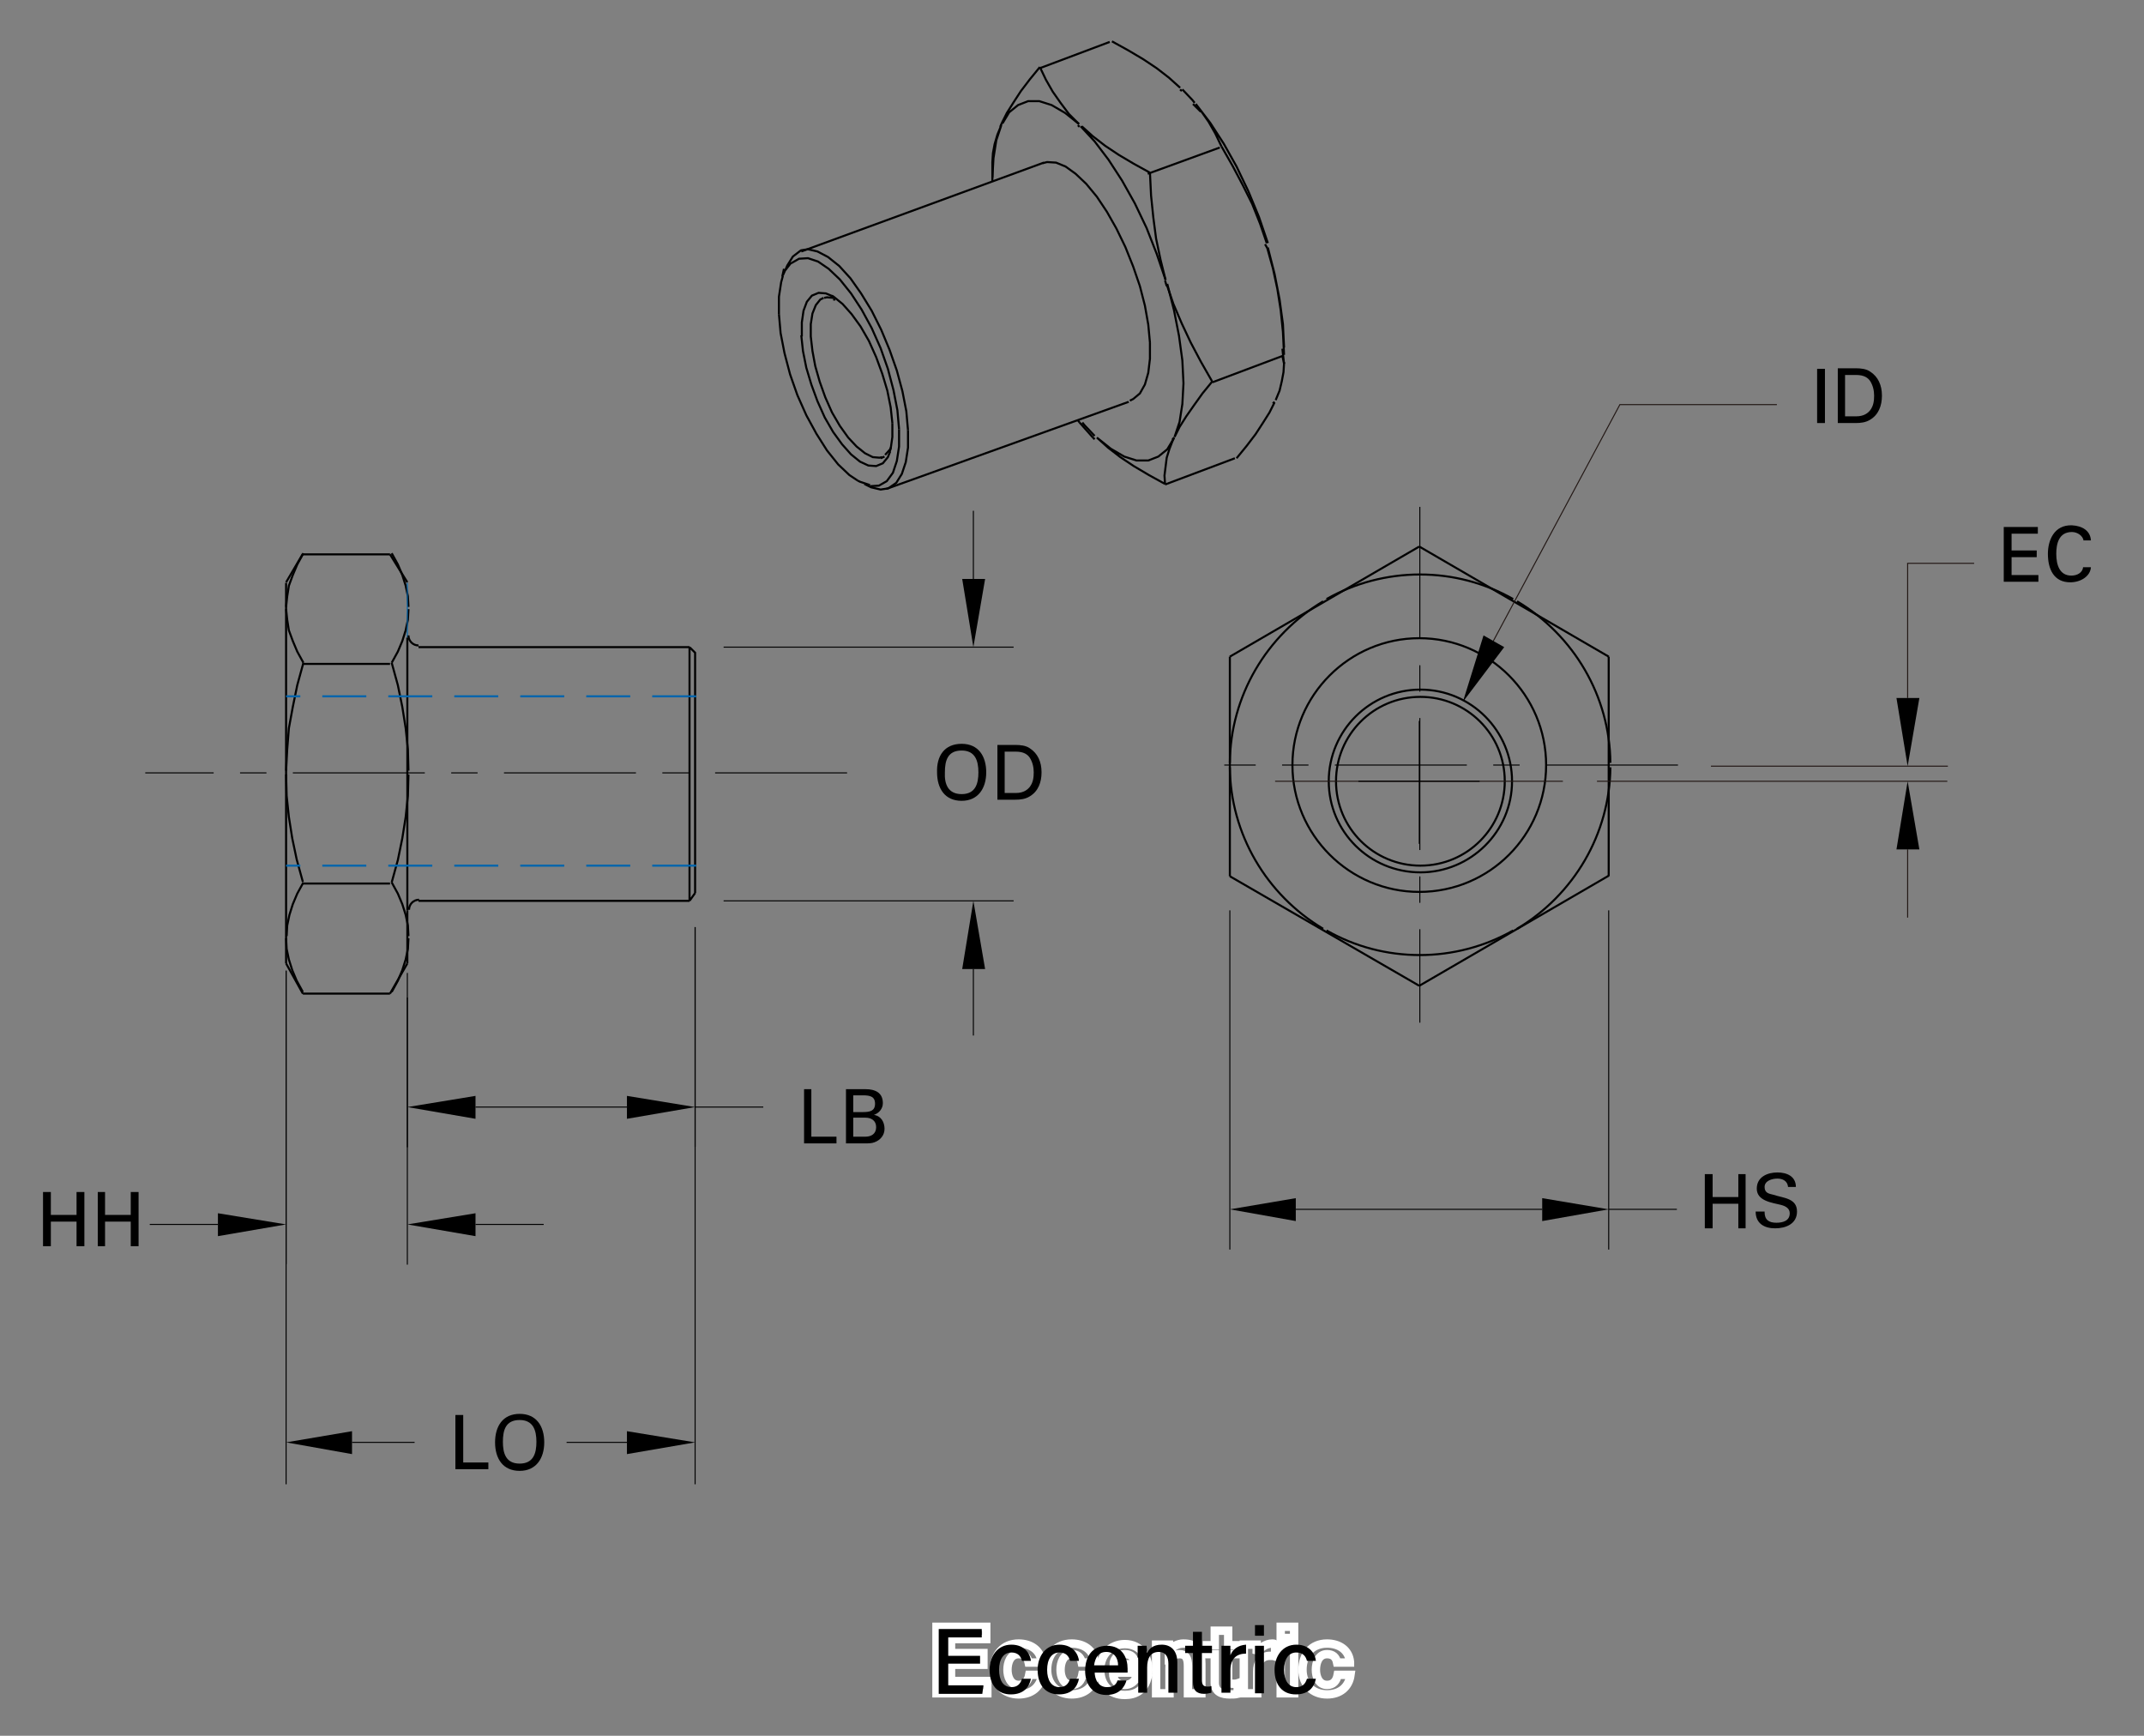 <?xml version="1.0" encoding="utf-8"?>
<!-- Generator: Adobe Illustrator 26.3.1, SVG Export Plug-In . SVG Version: 6.00 Build 0)  -->
<svg version="1.1" id="图层_1" xmlns="http://www.w3.org/2000/svg" xmlns:xlink="http://www.w3.org/1999/xlink" x="0px" y="0px"
	 viewBox="0 0 383.7 310.6" style="enable-background:new 0 0 383.7 310.6;" xml:space="preserve">
<rect x="0" y="0" width="383.7" height="310.6" fill="#808080" stroke="none"/>
<style type="text/css">
	.st0{fill:none;stroke:#000000;stroke-width:0.368;stroke-miterlimit:10;}
	.st1{fill:none;stroke:#000000;stroke-width:0.183;stroke-dasharray:23.618,4.723,4.723,4.723;}
	.st2{stroke:#000000;stroke-width:0.183;stroke-miterlimit:10;}
	.st3{stroke:#000000;stroke-width:0.183;}
	.st4{fill:none;stroke:#000000;stroke-width:0.183;stroke-miterlimit:10;}
	.st5{fill:none;stroke:#000000;stroke-width:0.183;}
	.st6{fill:none;stroke:#221714;stroke-width:0.183;}
	.st7{fill:#0065AC;}
	.st8{fill:none;stroke:#000000;stroke-width:0.183;stroke-miterlimit:10;stroke-dasharray:23.618,4.723,4.723,4.723;}
	.st9{fill:none;stroke:#0065AC;stroke-width:0.183;stroke-miterlimit:10;}
	.st10{fill:none;stroke:#0065AC;stroke-width:0.368;stroke-miterlimit:10;stroke-dasharray:7.873,3.936;}
	.st11{fill:none;stroke:#FFFFFF;stroke-width:1.5;}
	.st12{clip-path:url(#SVGID_00000174597643503112471340000003783546250548848557_);fill:none;stroke:#FFFFFF;stroke-width:1.5;}
</style>
<path class="st0" d="M74.9,115.8h48.5 M74.9,161.2h48.5"/>
<polyline class="st0" points="70.1,118.6 71.2,122.6 72,126.5 72.6,130.3 73,134.1 73.1,137.9 "/>
<line class="st0" x1="72.9" y1="172.4" x2="72.9" y2="162.9"/>
<polyline class="st0" points="54.3,118.6 53.2,122.6 52.4,126.5 51.7,130.3 51.4,134.1 51.2,137.9 "/>
<path class="st0" d="M51.2,172.4v-68.1 M54.2,158.1h15.6 M54.2,177.8h15.6"/>
<path class="st0" d="M54.3,157.9l-1.1,2l-0.8,1.9l-0.6,1.9l-0.4,1.9l-0.1,1.9 M51.2,167.9l0.1,1.9l0.4,1.9l0.6,1.9l0.8,1.9l1.1,2"/>
<line class="st0" x1="51.2" y1="172.4" x2="54.2" y2="177.8"/>
<path class="st0" d="M51.2,138.6l0.1,3.8l0.4,3.8l0.6,3.8l0.8,3.8l1.1,4 M70.1,157.9l1.1,2l0.8,1.9l0.6,1.9l0.4,1.9l0.1,1.9"/>
<line class="st0" x1="69.8" y1="177.8" x2="72.9" y2="172.4"/>
<path class="st0" d="M73.1,167.9l-0.1,1.9l-0.4,1.9l-0.6,1.9l-0.8,1.9l-1.1,2 M73.1,138.6l-0.1,3.8l-0.4,3.8l-0.6,3.8l-0.8,3.9
	l-1.1,4"/>
<path class="st0" d="M54.2,99.2h15.6 M54.2,118.8h15.6"/>
<polyline class="st0" points="54.3,99 53.2,101 52.4,102.9 51.7,104.8 51.4,106.7 51.2,108.6 "/>
<line class="st0" x1="51.2" y1="104.2" x2="54.2" y2="99.1"/>
<polyline class="st0" points="51.2,109 51.4,110.9 51.7,112.8 52.4,114.7 53.2,116.6 54.3,118.6 "/>
<line class="st0" x1="69.8" y1="99.2" x2="72.9" y2="104.2"/>
<path class="st0" d="M70.1,99l1.1,2l0.8,1.9l0.6,1.9l0.4,1.9l0.1,1.9 M73.1,109l-0.1,1.9l-0.4,1.9l-0.6,1.9l-0.8,1.9l-1.1,2"/>
<path class="st0" d="M124.4,159.8v-43.1 M123.4,161.2v-45.4 M123.4,161.2l1-1.4 M123.4,115.8l1,1"/>
<g>
	<path class="st0" d="M288.2,136.5c-0.1-11.9-6.5-22.8-16.7-28.9 M271.5,166.2c10.2-6.1,16.6-17,16.7-28.9"/>
</g>
<path class="st0" d="M254,97.8l33.9,19.7 M254,176.4l33.9-19.7"/>
<g>
	<path class="st0" d="M236.8,107.6c-10.2,6.1-16.6,17-16.7,28.9 M276.7,136.9c0-12.5-10.2-22.7-22.7-22.7
		c-12.5,0-22.7,10.2-22.7,22.7c0,12.5,10.2,22.7,22.7,22.7C266.6,159.6,276.7,149.4,276.7,136.9"/>
</g>
<line class="st0" x1="220.1" y1="156.8" x2="220.1" y2="117.5"/>
<g>
	<path class="st0" d="M220.1,137.3c0.1,11.9,6.5,22.8,16.7,28.9"/>
</g>
<line class="st0" x1="254" y1="176.4" x2="220.1" y2="156.8"/>
<g>
	<path class="st0" d="M237.4,166.5c5.1,2.9,10.8,4.4,16.7,4.4c5.8,0,11.6-1.5,16.7-4.4 M270.6,139.8c0-9-7.3-16.4-16.4-16.4
		c-9,0-16.4,7.3-16.4,16.4c0,9,7.3,16.3,16.4,16.3C263.2,156.1,270.6,148.8,270.6,139.8 M269.3,139.8c0-8.4-6.8-15.1-15.1-15.1
		c-8.4,0-15.1,6.8-15.1,15.1c0,8.4,6.8,15.1,15.1,15.1C262.6,154.9,269.3,148.1,269.3,139.8"/>
</g>
<line class="st0" x1="220.1" y1="117.5" x2="254" y2="97.8"/>
<g>
	<path class="st0" d="M270.8,107.2c-5.1-2.9-10.8-4.4-16.7-4.4c-5.8,0-11.6,1.5-16.7,4.4"/>
</g>
<line class="st0" x1="287.9" y1="156.8" x2="287.9" y2="117.5"/>
<line class="st1" x1="151.6" y1="138.3" x2="26" y2="138.3"/>
<path class="st2" d="M51.2,173.7v91.9 M124.4,165.9v99.7 M63,258.1h11.2 M112.2,258.1h-10.8"/>
<polygon points="63,256.1 63,260.2 51.2,258.1 "/>
<polygon points="112.2,256.1 112.2,260.2 124.4,258.1 "/>
<path class="st3" d="M51.2,167.6L51.2,167.6 M124.4,159.8L124.4,159.8 M124.4,258.1L124.4,258.1 M51.2,173.7v52.5 M72.9,178.5v47.8
	 M85.1,219.1h12.2 M39,219.1H26.8"/>
<polygon points="85.1,217.1 85.1,221.2 72.9,219.1 "/>
<polygon points="39,217.1 39,221.2 51.2,219.1 "/>
<path class="st4" d="M51.2,167.6L51.2,167.6 M72.9,172.4L72.9,172.4 M72.9,219.1L72.9,219.1"/>
<path class="st5" d="M129.5,161.2h51.9 M129.5,115.8h51.9 M174.2,173.4v11.9 M174.2,103.6V91.4"/>
<polygon points="172.2,173.4 176.3,173.4 174.2,161.2 "/>
<polygon points="172.2,103.6 176.3,103.6 174.2,115.8 "/>
<path class="st6" d="M123.4,161.2L123.4,161.2 M123.4,115.8L123.4,115.8 M174.2,115.8L174.2,115.8 M279.7,139.8h-51.5 M306.2,137.1
	h42.4 M285.8,139.8h62.7 M341.4,152v12.2 M341.4,124.9v-24.1h11.9"/>
<polygon points="339.4,152 343.5,152 341.4,139.8 "/>
<polygon points="339.4,124.9 343.5,124.9 341.4,137.1 "/>
<path class="st6" d="M300.1,137.1L300.1,137.1 M279.7,139.8L279.7,139.8 M341.4,139.8L341.4,139.8 M318,72.4h-28.1l-22.7,42.4"/>
<polygon points="265.5,113.7 269.2,115.8 261.8,125.6 "/>
<path class="st4" d="M243.1,139.8h21.7 M254,151v-22 M261.8,125.6L261.8,125.6 M246.2,154.4L246.2,154.4"/>
<path class="st0" d="M162.5,77l-0.3-3.4l-0.7-3.6l-1-3.7l-1.3-3.7l-1.5-3.6l-1.7-3.4l-1.9-3.1l-1.9-2.7l-2-2.2l-2-1.6l-1.9-1
	l-1.7-0.4l-1.3,0.2 M160.9,76.8l-0.3-3.4l-0.7-3.6l-1-3.8l-1.3-3.7l-1.6-3.6l-1.8-3.3l-1.9-2.9l-2-2.5l-2-1.9l-1.9-1.3l-1.8-0.6
	l-1.6,0.1l-1.4,0.8 M141.6,47l-1.1,1.4l-0.4,0.9"/>
<line class="st0" x1="140.3" y1="48.1" x2="140" y2="49.5"/>
<path class="st0" d="M205.8,30.9l-2.9-1.6l-2.7-1.6l-2.4-1.6l-2.2-1.7l-2-1.8 M208.6,50.1l-1.6-4.7l-1.8-4.6l-2.1-4.4l-2.3-4.1
	l-2.4-3.7l-2.5-3.3l-2.5-2.7 M218.6,26.2l-1.1-2.3l-1.2-2.1l-1.4-2 M214,18.6l2.6,3.4l2.4,3.7l2.3,4.1l2.1,4.4l1.9,4.6l1.6,4.7"/>
<path class="st0" d="M186.8,29.1l-43.4,15.9 M198.6,7.5l-12.5,4.7 M211.5,16.3l-0.3-0.3 M214.9,20l-1.4-1.4"/>
<path class="st0" d="M213.8,18.4l-0.4-0.5l-1.8-1.9 M211.2,15.7l-2-1.8l-2.2-1.7l-2.4-1.6l-2.7-1.6L199,7.4 M193.1,22.2l-2.5-2
	l-2.4-1.4l-2.2-0.7l-2,0l-1.8,0.7l-1.6,1.3l-1.2,2 M186.1,12l-1.8,2.2l-1.6,2.1l-1.3,2l-1.2,1.9l-0.9,1.8"/>
<line class="st0" x1="193.2" y1="22.7" x2="192.9" y2="22.4"/>
<polyline class="st0" points="193.1,22.2 191.3,20.4 189.8,18.4 188.4,16.4 187.2,14.3 186.1,12 "/>
<path class="st0" d="M177.6,29.1v2.7v0.7 M179,22.7l0.3-0.7"/>
<path class="st0" d="M179.2,22.4l-0.9,2.7l-0.5,3.2l-0.2,3.5 M179.2,22.4l-0.7,1.7l-0.5,1.7l-0.3,1.6l-0.1,1.6v0.2 M143.4,44.8
	l-0.2,0.1l-1.3,1l-1,1.6l-0.3,0.7"/>
<path class="st0" d="M202,71.9l-43.4,15.6 M221,82l-12.5,4.7 M218.3,26.4l-12.9,4.7 M229.5,63.7l-12.5,4.7"/>
<polyline class="st0" points="228.3,71.6 229,69.9 229.4,68.2 229.7,66.6 229.8,65 229.8,64.8 "/>
<line class="st0" x1="228.1" y1="71.9" x2="227.8" y2="72.2"/>
<path class="st0" d="M221.3,82l1.8-2.2l1.6-2.1l1.3-2l1.2-1.9l0.9-1.8 M226.9,44.3l1.2,4.7l0.9,4.6l0.6,4.4l0.2,4.2 M229.8,63.5
	l-0.2-4.1l-0.4-3.9l-0.6-3.8l-0.8-3.7l-1-3.6"/>
<line class="st0" x1="226.8" y1="44.4" x2="226.4" y2="43.7"/>
<polyline class="st0" points="226.7,43.5 225.5,40 224.1,36.5 222.4,33.1 220.6,29.7 218.6,26.2 "/>
<polyline class="st0" points="229.5,62.4 229.8,65.1 229.5,63.7 "/>
<path class="st0" d="M196.3,78.3l2,1.8l2.2,1.7l2.4,1.6l2.7,1.6l2.9,1.6 M196.3,78.3l2.5,2l2.4,1.4l2.2,0.7l2.1,0l1.8-0.7l1.6-1.3
	l1.2-2"/>
<line class="st0" x1="210.2" y1="78.3" x2="209.8" y2="78.6"/>
<polyline class="st0" points="208.5,86.6 208.4,85.1 208.6,83.5 208.8,81.9 209.3,80.3 210,78.5 "/>
<line class="st0" x1="195.6" y1="78.3" x2="195.9" y2="78.6"/>
<polyline class="st0" points="216.9,68.2 214.9,64.7 213.1,61.3 211.5,57.9 210,54.4 208.8,50.9 "/>
<line class="st0" x1="208.8" y1="51.2" x2="208.5" y2="50.2"/>
<polyline class="st0" points="208.6,50.1 207.7,46.5 206.9,42.7 206.4,38.9 206,35 205.8,30.9 "/>
<line class="st0" x1="192.9" y1="75.2" x2="193.2" y2="75.6"/>
<path class="st0" d="M210.2,78.2l0.9-2.7l0.5-3.2l0.2-3.7l-0.2-4.1l-0.6-4.4l-0.9-4.6l-1.2-4.7 M210.2,78.2l0.9-1.8l1.2-1.9l1.4-2
	l1.5-2.1l1.8-2.2"/>
<line class="st0" x1="193.2" y1="75.6" x2="195.6" y2="78.3"/>
<path class="st0" d="M193.7,75.6l0.4,0.5l1.8,1.9 M153.5,86l-1.5-1l-2-1.9l-2-2.5l-1.9-3l-1.8-3.3l-1.6-3.6l-1.3-3.7l-1-3.8
	l-0.7-3.6l-0.3-3.4 M159.7,75.7l-0.3-2.8l-0.6-3l-0.9-3l-1.1-3l-1.3-2.9l-1.5-2.6l-1.6-2.2l-1.6-1.8l-1.6-1.3l-0.3-0.2 M145.1,60.2
	l0.3,2.6l0.5,2.7l0.8,2.8l1,2.8l1.2,2.7l1.4,2.4l1.5,2.1l1.5,1.6l1.5,1.2l1.4,0.7l1.2,0.1l0.5-0.1 M143.4,60l0.3,2.8l0.6,3l0.9,3
	l1.1,3l1.3,2.9l1.5,2.6l1.6,2.2l1.6,1.8l1.6,1.3l1.5,0.7l1.4,0.1l1.2-0.5l0.9-1.1l0.4-1 M147.4,53.3l-0.6,0.3l-0.8,1l-0.6,1.5
	l-0.3,1.9l0,2.3 M149,53l-1.2-0.5l-1.3-0.1l-1.2,0.5l-0.9,1.1l-0.6,1.6l-0.3,2.1l0,2.5 M149.2,53.3l-1.2-0.1l-0.5,0.1"/>
<line class="st0" x1="149.5" y1="53.6" x2="149.1" y2="53.6"/>
<path class="st0" d="M140.1,49.4l-0.3,1.1l-0.4,2.6l0,3.1 M158.9,87.4l-1.3,0.2l-1.7-0.4l-1.2-0.6 M155.7,86.8l-1.8-0.6l-0.4-0.2
	 M158.4,81.4l0.9-1l0.1-0.3"/>
<line class="st0" x1="157.6" y1="82" x2="158.3" y2="81.7"/>
<path class="st0" d="M162.5,77l0,3.1l-0.4,2.6l-0.7,2.1l-1,1.6l-1.3,0.9l-0.2,0.1 M160.9,76.8l0,3.1l-0.4,2.6l-0.7,2.1l-1.1,1.5
	l-1.4,0.8l-1.6,0.1 M159.2,80.9l0.2-0.6l0.3-2.1l0-2.5"/>
<path class="st5" d="M72.9,174.1v31.2 M124.4,165.9v39.3 M85.1,198.1h27.1 M124.4,198.1h12.2"/>
<polygon points="85.1,196.1 85.1,200.2 72.9,198.1 "/>
<polygon points="112.2,196.1 112.2,200.2 124.4,198.1 "/>
<path class="st5" d="M72.9,168L72.9,168 M124.4,159.8L124.4,159.8 M124.4,198.1L124.4,198.1 M220.1,162.9v60.7 M287.9,162.9v60.7
	 M231.9,216.4H276 M287.9,216.4h12.2"/>
<polygon points="231.9,214.4 231.9,218.5 220.1,216.4 "/>
<polygon points="276,214.4 276,218.5 287.9,216.4 "/>
<path class="st7" d="M287.9,156.8L287.9,156.8 M287.9,216.4L287.9,216.4"/>
<path class="st8" d="M300.3,136.9h-81.2 M254.1,90.7V183"/>
<path class="st9" d="M72.9,114.1v-9.8"/>
<g>
	<path class="st0" d="M73.1,113.7c0,1,0.8,1.8,1.8,1.8 M75,161c-1,0-1.8,0.8-1.8,1.8"/>
</g>
<line class="st0" x1="72.9" y1="162.9" x2="72.9" y2="114.1"/>
<path class="st0" d="M205.8,61.3l-0.3-3.2l-0.6-3.4l-0.9-3.5l-1.2-3.5l-1.4-3.5l-1.6-3.3l-1.7-3l-1.8-2.7l-1.9-2.3l-1.9-1.8
	l-1.8-1.3l-1.7-0.7l-1.6-0.1l-0.8,0.2 M202.2,71.7l0.6-0.3l1.2-1l0.9-1.6l0.6-2.1l0.3-2.5l0-2.9"/>
<path class="st10" d="M124.6,124.6H51.2 M124.6,154.9H51.2"/>
<g>
	<rect x="325.2" y="66" width="1.4" height="9.7"/>
	<path d="M328.9,65.9h3.2c0.9,0,1.9,0.1,2.6,0.6c1.4,0.9,2.1,2.4,2.1,4.3c0,1.8-0.6,3.4-2.1,4.3c-0.8,0.5-1.7,0.6-2.6,0.6h-3.2V65.9
		z M330.2,74.5h2c1.4,0,2.1-0.6,2.5-1.1c0.6-0.8,0.7-1.7,0.7-2.6c0-0.9-0.2-1.8-0.7-2.6c-0.4-0.6-1.1-1.1-2.5-1.1h-2V74.5z"/>
	<polygon points="305.1,219.8 305.1,210.1 306.5,210.1 306.5,214.2 311.1,214.2 311.1,210.1 312.4,210.1 312.4,219.8 311.1,219.8 
		311.1,215.4 306.5,215.4 306.5,219.8 	"/>
	<path d="M315.8,216.9c0,1.4,0.8,1.9,2.1,1.9c1.1,0,2.4-0.3,2.4-1.7c0-0.9-0.8-1.3-1.6-1.5c-1.6-0.4-4.3-0.7-4.3-2.9
		c0-2.1,1.9-2.9,3.7-2.9c1.7,0,3.3,0.7,3.3,2.6h-1.4c-0.1-1.1-1-1.5-1.9-1.5c-1,0-2.3,0.4-2.3,1.5c0,1.1,0.8,1.2,1.6,1.4
		c1.8,0.6,4.2,0.6,4.2,3c0,2.2-2,3-3.9,3c-2,0-3.5-0.9-3.5-3H315.8z"/>
	<polygon points="358.6,104.1 358.6,94.3 364.7,94.3 364.7,95.5 360,95.5 360,98.5 364.5,98.5 364.5,99.7 360,99.7 360,102.9 
		364.8,102.9 364.8,104.1 	"/>
	<path d="M372.9,96.8c-0.1-0.9-1.1-1.6-2.1-1.6c-2.4,0-2.8,2.2-2.8,3.9c0,2,0.6,3.9,2.7,3.9c1,0,2-0.5,2.1-1.5h1.4
		c-0.1,1.6-1.8,2.7-3.7,2.7c-2.9,0-4-2.3-4-5.1c0-2.4,1.1-5.2,4.3-5.1c1.9,0.1,3.3,1,3.4,2.7H372.9z"/>
	<polygon points="143.9,204.6 143.9,194.9 145.2,194.9 145.2,203.4 149.7,203.4 149.7,204.6 	"/>
	<path d="M151.4,204.6v-9.7h3.5c1.7,0,3.1,0.6,3.1,2.5c0,1-0.7,1.8-1.6,2.1v0c1.3,0.2,1.9,1.3,1.9,2.5c0,1.1-0.7,2-1.8,2.4
		c-0.5,0.2-1.1,0.2-1.7,0.2H151.4z M152.7,199h1.7c1.3,0,2.2-0.2,2.2-1.5c0-1.3-0.9-1.5-2.2-1.5h-1.7V199z M152.7,203.4h2.2
		c1,0,1.9-0.5,1.9-1.7c0-1.2-0.9-1.7-1.9-1.7h-2.2V203.4z"/>
	<polygon points="81.5,262.9 81.5,253.2 82.9,253.2 82.9,261.7 87.4,261.7 87.4,262.9 	"/>
	<path d="M93,253c3,0,4.4,2.2,4.4,5.1c0,2.8-1.4,5.1-4.4,5.1c-3,0-4.4-2.2-4.4-5.1C88.6,255.2,90,253,93,253 M93,261.9
		c2.5,0,3-1.9,3-3.9c0-2.1-0.6-3.9-3-3.9c-2.5,0-3,1.8-3,3.9C90,260,90.5,261.9,93,261.9"/>
	<path d="M172.1,133.1c3,0,4.4,2.2,4.4,5.1c0,2.8-1.4,5.1-4.4,5.1c-3,0-4.4-2.2-4.4-5.1C167.6,135.3,169,133.1,172.1,133.1
		 M172.1,142.1c2.5,0,3-1.9,3-3.9c0-2.1-0.6-3.9-3-3.9c-2.5,0-3,1.8-3,3.9C169,140.2,169.6,142.1,172.1,142.1"/>
	<path d="M178.5,133.3h3.2c0.9,0,1.9,0.1,2.6,0.6c1.4,0.9,2.1,2.4,2.1,4.3c0,1.8-0.6,3.4-2.1,4.3c-0.8,0.5-1.7,0.6-2.6,0.6h-3.2
		V133.3z M179.8,141.9h2c1.4,0,2.1-0.6,2.5-1.1c0.6-0.8,0.7-1.7,0.7-2.6c0-0.9-0.2-1.8-0.7-2.6c-0.4-0.6-1.1-1.1-2.5-1.1h-2V141.9z"
		/>
	<polygon points="7.7,223 7.7,213.3 9.1,213.3 9.1,217.4 13.7,217.4 13.7,213.3 15.1,213.3 15.1,223 13.7,223 13.7,218.6 9.1,218.6 
		9.1,223 	"/>
	<polygon points="17.5,223 17.5,213.3 18.8,213.3 18.8,217.4 23.4,217.4 23.4,213.3 24.8,213.3 24.8,223 23.4,223 23.4,218.6 
		18.8,218.6 18.8,223 	"/>
</g>
<g>
	<defs>
		<rect id="SVGID_1_" x="-231.5" y="-387.7" width="612" height="792"/>
	</defs>
	<clipPath id="SVGID_00000013182739434100611750000001676175736457685889_">
		<use xlink:href="#SVGID_1_"  style="overflow:visible;"/>
	</clipPath>
</g>
<polygon class="st11" points="167.6,303 176.7,303 176.7,300.8 170.2,300.8 170.2,297.9 176,297.9 176,295.8 170.2,295.8 
	170.2,293.3 176.5,293.3 176.5,291.1 167.6,291.1 "/>
<g>
	<defs>
		<rect id="SVGID_00000183952686767728516740000016820645626809367459_" x="-231.5" y="-387.7" width="612" height="792"/>
	</defs>
	<clipPath id="SVGID_00000139997868312064631650000008021086103192198549_">
		<use xlink:href="#SVGID_00000183952686767728516740000016820645626809367459_"  style="overflow:visible;"/>
	</clipPath>
	
		<path style="clip-path:url(#SVGID_00000139997868312064631650000008021086103192198549_);fill:none;stroke:#FFFFFF;stroke-width:1.5;" d="
		M186.4,297.4c-0.2-2.2-2-3.3-4.1-3.3c-2.8,0-4.4,2-4.4,4.7c0,2.6,1.8,4.4,4.4,4.4c2.3,0,3.9-1.3,4.2-3.5h-2.3
		c-0.2,1.1-0.8,1.8-1.9,1.8c-1.5,0-2-1.5-2-2.7c0-1.3,0.5-2.8,2-2.8c1,0,1.6,0.5,1.8,1.5H186.4z"/>
	
		<path style="clip-path:url(#SVGID_00000139997868312064631650000008021086103192198549_);fill:none;stroke:#FFFFFF;stroke-width:1.5;" d="
		M195.9,297.4c-0.2-2.2-2-3.3-4.1-3.3c-2.8,0-4.4,2-4.4,4.7c0,2.6,1.8,4.4,4.4,4.4c2.3,0,3.9-1.3,4.2-3.5h-2.3
		c-0.2,1.1-0.8,1.8-1.9,1.8c-1.5,0-2-1.5-2-2.7c0-1.3,0.5-2.8,2-2.8c1,0,1.6,0.5,1.8,1.5H195.9z"/>
	
		<path style="clip-path:url(#SVGID_00000139997868312064631650000008021086103192198549_);fill:none;stroke:#FFFFFF;stroke-width:1.5;" d="
		M199.3,297.8c0-0.7,0.5-1.8,2-1.8c1.2,0,1.7,0.6,1.9,1.8H199.3z M205.5,299.3c0.2-2.7-1.3-5.1-4.2-5.1c-2.6,0-4.4,2-4.4,4.6
		c0,2.7,1.7,4.5,4.4,4.5c2,0,3.4-0.9,4-2.9h-2.1c-0.2,0.5-0.9,1.1-1.9,1.1c-1.3,0-2.1-0.7-2.1-2.2H205.5z"/>
	
		<path style="clip-path:url(#SVGID_00000139997868312064631650000008021086103192198549_);fill:none;stroke:#FFFFFF;stroke-width:1.5;" d="
		M206.9,303h2.4v-4.5c0-1.8,0.6-2.5,1.8-2.5c1.1,0,1.5,0.7,1.5,2.1v4.9h2.4v-5.3c0-2.1-0.6-3.6-3.2-3.6c-1,0-2,0.5-2.6,1.4h0v-1.2
		h-2.3V303z"/>
	
		<path style="clip-path:url(#SVGID_00000139997868312064631650000008021086103192198549_);fill:none;stroke:#FFFFFF;stroke-width:1.5;" d="
		M219.8,291.8h-2.4v2.6H216v1.6h1.4v5.1c0,1.7,1.3,2.1,2.7,2.1c0.5,0,1,0,1.4-0.1v-1.9c-0.3,0.1-0.5,0.1-0.7,0.1c-0.8,0-1-0.2-1-1
		V296h1.7v-1.6h-1.7V291.8z"/>
	
		<path style="clip-path:url(#SVGID_00000139997868312064631650000008021086103192198549_);fill:none;stroke:#FFFFFF;stroke-width:1.5;" d="
		M222.6,303h2.4v-3.9c0-1.5,0.6-2.8,2.3-2.8c0.3,0,0.6,0,0.9,0.1v-2.2c-0.2-0.1-0.4-0.1-0.5-0.1c-1.2,0-2.3,0.8-2.8,1.8h0v-1.6h-2.3
		V303z"/>
	
		<path style="clip-path:url(#SVGID_00000139997868312064631650000008021086103192198549_);fill:none;stroke:#FFFFFF;stroke-width:1.5;" d="
		M231.6,291.1h-2.4v2h2.4V291.1z M229.2,303h2.4v-8.6h-2.4V303z"/>
	
		<path style="clip-path:url(#SVGID_00000139997868312064631650000008021086103192198549_);fill:none;stroke:#FFFFFF;stroke-width:1.5;" d="
		M241.6,297.4c-0.2-2.2-2-3.3-4.1-3.3c-2.8,0-4.4,2-4.4,4.7c0,2.6,1.8,4.4,4.4,4.4c2.3,0,3.9-1.3,4.2-3.5h-2.3
		c-0.2,1.1-0.8,1.8-1.9,1.8c-1.5,0-2-1.5-2-2.7c0-1.3,0.5-2.8,2-2.8c1,0,1.6,0.5,1.8,1.5H241.6z"/>
</g>
<g>
	<g>
		<path d="M175.4,297.7h-5.7v3.9h6.3l-0.2,1.5H168v-11.6h7.7v1.5h-6v3.3h5.7V297.7z"/>
		<path d="M184.5,300.4c-0.3,1.5-1.3,2.8-3.6,2.8c-2.4,0-3.8-1.7-3.8-4.4c0-2.4,1.4-4.5,3.9-4.5c2.5,0,3.4,1.8,3.5,2.9h-1.6
			c-0.2-0.8-0.7-1.5-1.9-1.5c-1.4,0-2.2,1.2-2.2,3.1c0,1.9,0.8,3.1,2.2,3.1c1,0,1.6-0.5,1.9-1.5H184.5z"/>
		<path d="M193.1,300.4c-0.3,1.5-1.3,2.8-3.6,2.8c-2.4,0-3.8-1.7-3.8-4.4c0-2.4,1.4-4.5,3.9-4.5c2.5,0,3.4,1.8,3.5,2.9h-1.6
			c-0.2-0.8-0.7-1.5-1.9-1.5c-1.4,0-2.2,1.2-2.2,3.1c0,1.9,0.8,3.1,2.2,3.1c1,0,1.6-0.5,1.9-1.5H193.1z"/>
		<path d="M195.9,299.1c0,1.6,0.8,2.8,2.2,2.8c1.3,0,1.7-0.6,1.9-1.2h1.6c-0.3,1.1-1.2,2.6-3.6,2.6c-2.7,0-3.8-2.2-3.8-4.3
			c0-2.6,1.3-4.5,3.9-4.5c2.8,0,3.7,2.2,3.7,4.1c0,0.3,0,0.5,0,0.7H195.9z M200.1,298c0-1.3-0.7-2.4-2.1-2.4c-1.4,0-2,1-2.2,2.4
			H200.1z"/>
		<path d="M203.6,296.6c0-0.7,0-1.5,0-2.1h1.6c0,0.2,0.1,1.1,0.1,1.3c0.3-0.7,1-1.5,2.6-1.5c1.6,0,2.8,1,2.8,3.2v5.4h-1.6v-5.2
			c0-1.2-0.5-2.1-1.7-2.1c-1.5,0-2.1,1.1-2.1,2.8v4.5h-1.6V296.6z"/>
		<path d="M212.1,294.5h1.4V292h1.6v2.5h1.8v1.3h-1.8v4.8c0,0.8,0.2,1.2,1,1.2c0.2,0,0.5,0,0.7-0.1v1.2c-0.4,0.1-0.9,0.2-1.3,0.2
			c-1.4,0-2-0.7-2-2.1v-5.2h-1.4V294.5z"/>
		<path d="M218.6,296.8c0-1.1,0-1.8,0-2.3h1.6c0,0.2,0,0.9,0,1.7c0.4-1.1,1.4-1.8,2.8-1.9v1.6c-1.7,0-2.8,0.9-2.8,3v4h-1.6V296.8z"
			/>
		<path d="M224.6,290.8h1.6v1.9h-1.6V290.8z M224.6,294.5h1.6v8.5h-1.6V294.5z"/>
		<path d="M235.5,300.4c-0.3,1.5-1.3,2.8-3.6,2.8c-2.4,0-3.8-1.7-3.8-4.4c0-2.4,1.4-4.5,3.9-4.5c2.5,0,3.4,1.8,3.5,2.9h-1.6
			c-0.2-0.8-0.7-1.5-1.9-1.5c-1.4,0-2.2,1.2-2.2,3.1c0,1.9,0.8,3.1,2.2,3.1c1,0,1.6-0.5,1.9-1.5H235.5z"/>
	</g>
</g>
</svg>
